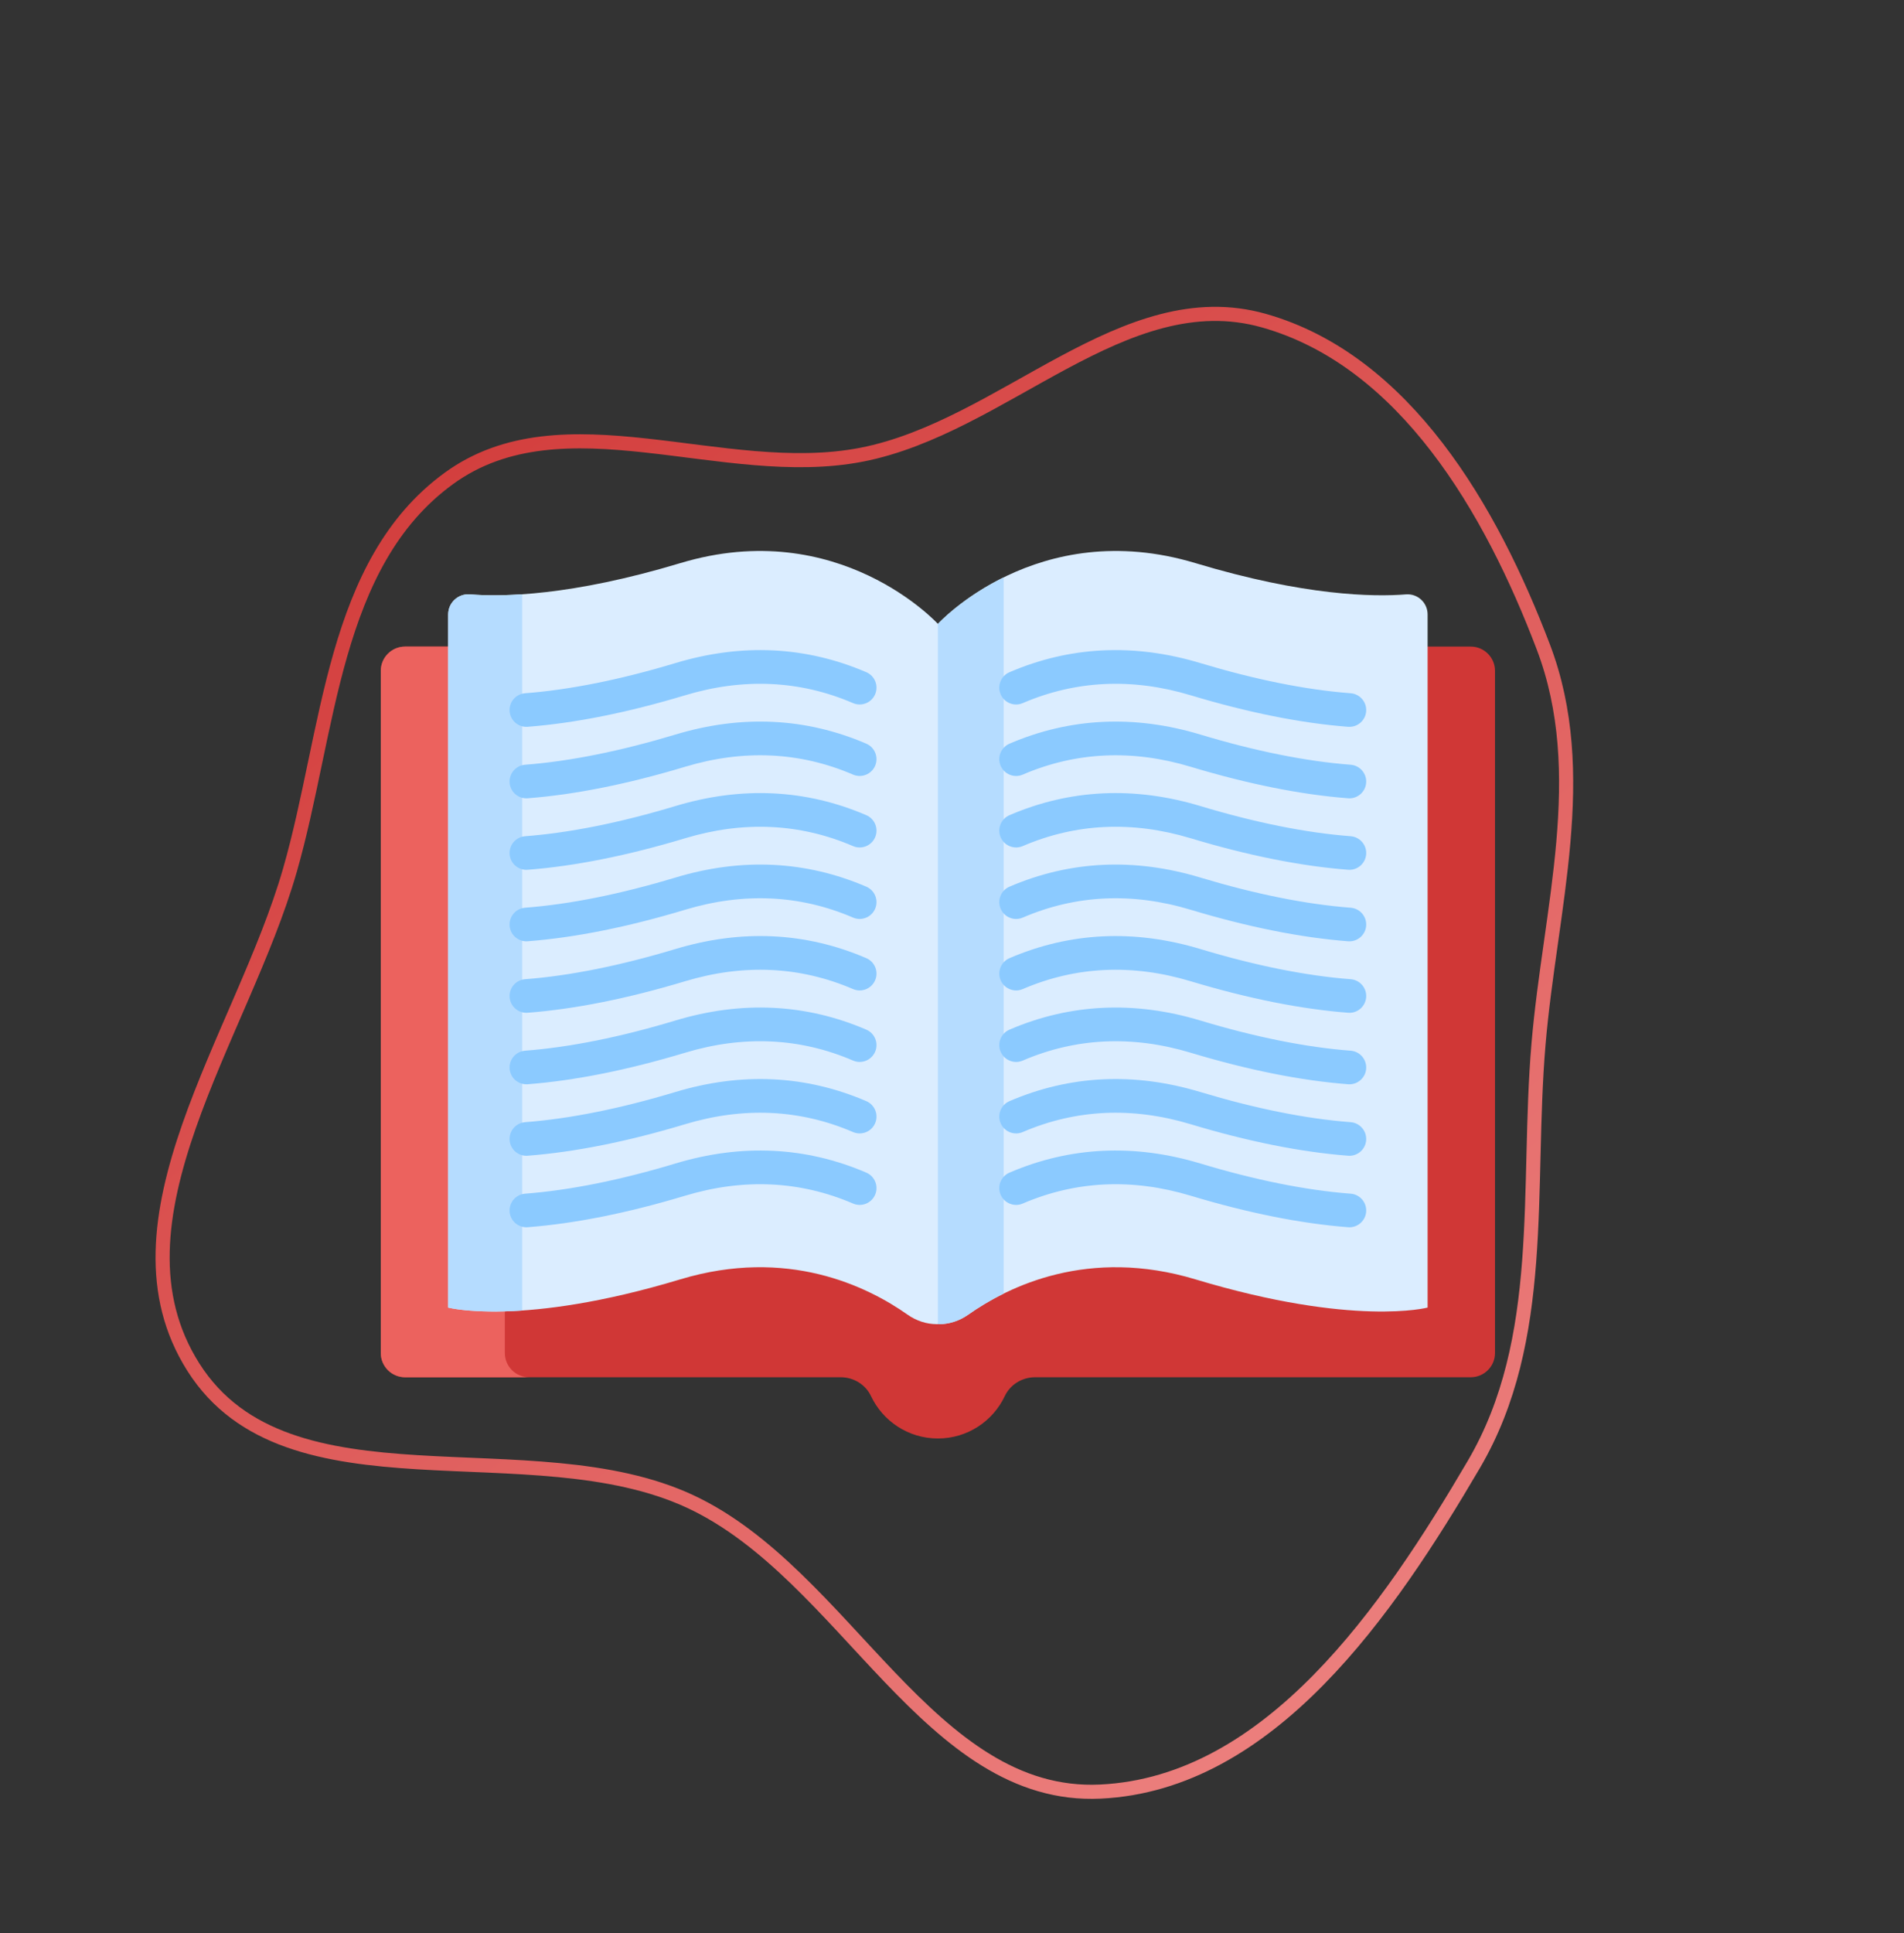 <?xml version="1.0" encoding="UTF-8"?> <svg xmlns="http://www.w3.org/2000/svg" width="135" height="137" viewBox="0 0 135 137" fill="none"><rect x="0" y="0" width="135" height="137" fill="#333333" stroke="none"/> <path fill-rule="evenodd" clip-rule="evenodd" d="M89.598 22.721C99.622 25.547 105.732 36.13 109.43 45.86C112.848 54.851 109.901 64.416 109.086 73.996C108.214 84.256 109.713 94.898 104.505 103.78C98.422 114.155 90.048 126.403 78.023 126.976C65.879 127.555 59.98 111.58 48.963 106.428C37.662 101.144 20.403 107.435 13.717 96.906C7.14 86.549 17.166 73.469 20.553 61.687C23.383 51.841 23.538 39.932 31.826 33.907C39.918 28.024 51.249 34.132 61.076 32.229C71.163 30.276 79.705 19.932 89.598 22.721Z" stroke="url(#paint0_linear)"></path> <g clip-path="url(#clip0)"> <path d="M104.281 45.826H100.745V92.195C100.745 92.195 95.992 93.58 84.763 90.196C77.192 87.914 71.529 90.667 68.642 92.703C68.028 93.135 67.298 93.851 66.547 93.851H66.5H66.453C65.702 93.851 64.972 93.136 64.358 92.703C61.471 90.667 55.808 87.914 48.237 90.196C37.008 93.58 32.255 92.195 32.255 92.195V45.826H28.72C27.77 45.826 27 46.596 27 47.546V95.891C27 96.84 27.77 97.61 28.72 97.61H59.608C60.52 97.61 61.367 98.12 61.756 98.944C62.596 100.721 64.404 101.95 66.5 101.95C68.596 101.95 70.404 100.721 71.244 98.944C71.633 98.12 72.48 97.61 73.391 97.61H104.28C105.23 97.61 106 96.84 106 95.891V47.546C106 46.596 105.23 45.826 104.281 45.826Z" fill="#D03736"></path> <path d="M35.795 95.89V92.47C33.37 92.52 32.255 92.195 32.255 92.195V45.826H28.72C27.77 45.826 27 46.596 27 47.546V95.891C27 96.84 27.77 97.61 28.72 97.61H37.515C36.565 97.61 35.795 96.84 35.795 95.89Z" fill="#EC625E"></path> <path d="M99.686 42.126C97.396 42.309 92.505 42.243 84.763 39.91C73.534 36.526 66.5 44.217 66.5 44.217L65.275 45.826V92.144L66.5 93.789V93.851H66.547C67.298 93.851 68.028 93.612 68.642 93.18C71.529 91.144 77.192 88.391 84.763 90.673C95.992 94.057 101.222 92.672 101.222 92.672V43.546C101.222 42.715 100.515 42.059 99.686 42.126Z" fill="#DBEDFF"></path> <path d="M71.164 40.919C68.164 42.398 66.5 44.217 66.5 44.217L65.275 45.826V92.145L66.5 93.789V93.852H66.547C67.298 93.852 68.028 93.613 68.642 93.18C69.329 92.695 70.174 92.171 71.164 91.683V40.919Z" fill="#B5DCFF"></path> <path d="M95.677 51.514C95.647 51.514 95.616 51.513 95.585 51.511C92.244 51.254 88.488 50.502 84.419 49.276C80.281 48.029 76.276 48.216 72.516 49.832C71.911 50.093 71.21 49.813 70.95 49.208C70.69 48.603 70.97 47.902 71.575 47.642C75.864 45.798 80.417 45.58 85.107 46.994C89.011 48.17 92.598 48.89 95.767 49.133C96.424 49.184 96.915 49.757 96.865 50.413C96.817 51.039 96.295 51.514 95.677 51.514Z" fill="#8BCAFF"></path> <path d="M95.677 56.581C95.647 56.581 95.616 56.579 95.585 56.577C92.245 56.321 88.488 55.569 84.419 54.343C80.281 53.095 76.276 53.283 72.516 54.899C71.911 55.159 71.21 54.879 70.95 54.274C70.69 53.669 70.97 52.968 71.575 52.708C75.864 50.865 80.417 50.647 85.107 52.06C89.012 53.237 92.599 53.957 95.767 54.2C96.424 54.25 96.915 54.823 96.865 55.48C96.817 56.105 96.294 56.581 95.677 56.581Z" fill="#8BCAFF"></path> <path d="M95.677 81.914C95.647 81.914 95.616 81.913 95.585 81.91C92.244 81.654 88.487 80.902 84.419 79.676C80.281 78.429 76.276 78.616 72.516 80.232C71.911 80.493 71.21 80.213 70.95 79.608C70.69 79.003 70.97 78.302 71.575 78.042C75.864 76.198 80.417 75.98 85.107 77.394C89.011 78.57 92.598 79.29 95.767 79.533C96.424 79.584 96.915 80.157 96.865 80.813C96.817 81.439 96.295 81.914 95.677 81.914Z" fill="#8BCAFF"></path> <path d="M95.677 86.981C95.647 86.981 95.616 86.98 95.585 86.977C92.244 86.721 88.488 85.969 84.419 84.743C80.281 83.496 76.276 83.683 72.516 85.299C71.911 85.559 71.21 85.279 70.95 84.675C70.69 84.07 70.97 83.369 71.575 83.109C75.864 81.265 80.417 81.047 85.107 82.46C89.011 83.637 92.598 84.357 95.767 84.6C96.424 84.65 96.915 85.224 96.865 85.88C96.817 86.505 96.295 86.981 95.677 86.981Z" fill="#8BCAFF"></path> <path d="M95.677 61.647C95.647 61.647 95.616 61.646 95.585 61.643C92.244 61.387 88.487 60.635 84.419 59.409C80.281 58.162 76.276 58.349 72.516 59.965C71.911 60.225 71.21 59.946 70.95 59.341C70.69 58.736 70.97 58.035 71.575 57.775C75.864 55.931 80.417 55.713 85.107 57.126C89.011 58.303 92.598 59.023 95.767 59.266C96.424 59.317 96.915 59.89 96.865 60.546C96.817 61.172 96.295 61.647 95.677 61.647Z" fill="#8BCAFF"></path> <path d="M95.678 71.781C95.647 71.781 95.617 71.78 95.585 71.777C92.246 71.521 88.489 70.769 84.42 69.543C80.281 68.296 76.276 68.483 72.517 70.099C71.912 70.359 71.211 70.079 70.951 69.475C70.691 68.87 70.97 68.168 71.575 67.909C75.864 66.065 80.417 65.847 85.107 67.26C89.012 68.437 92.599 69.157 95.768 69.4C96.424 69.45 96.915 70.023 96.865 70.68C96.817 71.305 96.295 71.781 95.678 71.781Z" fill="#8BCAFF"></path> <path d="M95.677 66.714C95.647 66.714 95.616 66.713 95.585 66.711C92.244 66.454 88.488 65.703 84.419 64.477C80.281 63.229 76.276 63.416 72.516 65.033C71.911 65.293 71.21 65.013 70.95 64.408C70.69 63.803 70.97 63.102 71.575 62.842C75.864 60.998 80.417 60.78 85.107 62.194C89.011 63.37 92.598 64.09 95.767 64.334C96.424 64.384 96.915 64.957 96.865 65.614C96.817 66.239 96.295 66.714 95.677 66.714Z" fill="#8BCAFF"></path> <path d="M95.678 76.848C95.647 76.848 95.617 76.847 95.585 76.844C92.245 76.588 88.488 75.836 84.42 74.61C80.281 73.363 76.277 73.55 72.517 75.166C71.912 75.426 71.211 75.147 70.951 74.542C70.691 73.937 70.97 73.236 71.575 72.975C75.864 71.132 80.417 70.913 85.107 72.327C89.012 73.504 92.598 74.224 95.768 74.467C96.424 74.517 96.915 75.09 96.865 75.747C96.817 76.372 96.295 76.848 95.678 76.848Z" fill="#8BCAFF"></path> <path d="M33.314 42.126C35.604 42.309 40.495 42.243 48.237 39.91C59.466 36.526 66.5 44.217 66.5 44.217V93.851H66.453C65.702 93.851 64.972 93.612 64.358 93.18C61.471 91.144 55.808 88.391 48.237 90.672C37.008 94.056 31.778 92.672 31.778 92.672V43.546C31.778 42.715 32.485 42.059 33.314 42.126Z" fill="#DBEDFF"></path> <path d="M37.024 42.119C35.41 42.228 34.177 42.195 33.314 42.126C32.486 42.059 31.778 42.715 31.778 43.546V92.672C31.778 92.672 33.481 93.121 37.024 92.881V42.119Z" fill="#B5DCFF"></path> <path d="M37.322 51.514C36.705 51.514 36.183 51.038 36.135 50.413C36.084 49.756 36.576 49.183 37.232 49.133C40.402 48.89 43.989 48.17 47.893 46.993C52.583 45.58 57.136 45.798 61.425 47.641C62.03 47.901 62.309 48.602 62.049 49.208C61.789 49.812 61.088 50.092 60.483 49.832C56.724 48.216 52.719 48.029 48.581 49.276C44.512 50.502 40.755 51.254 37.415 51.51C37.384 51.513 37.353 51.514 37.322 51.514Z" fill="#8BCAFF"></path> <path d="M37.322 56.58C36.705 56.58 36.183 56.105 36.135 55.479C36.085 54.823 36.576 54.25 37.232 54.199C40.401 53.956 43.988 53.236 47.893 52.06C52.583 50.646 57.136 50.864 61.425 52.708C62.03 52.968 62.309 53.669 62.049 54.274C61.789 54.879 61.088 55.158 60.483 54.898C56.724 53.282 52.719 53.095 48.581 54.342C44.511 55.569 40.755 56.32 37.415 56.577C37.384 56.579 37.353 56.58 37.322 56.58Z" fill="#8BCAFF"></path> <path d="M37.322 81.914C36.705 81.914 36.183 81.439 36.135 80.813C36.084 80.157 36.576 79.584 37.232 79.533C40.402 79.29 43.989 78.57 47.892 77.393C52.583 75.98 57.136 76.198 61.425 78.042C62.03 78.302 62.309 79.003 62.049 79.608C61.789 80.213 61.088 80.492 60.483 80.232C56.724 78.616 52.719 78.429 48.58 79.676C44.512 80.902 40.755 81.654 37.414 81.91C37.384 81.913 37.353 81.914 37.322 81.914Z" fill="#8BCAFF"></path> <path d="M37.322 86.981C36.705 86.981 36.183 86.506 36.135 85.88C36.084 85.224 36.576 84.651 37.232 84.6C40.402 84.357 43.989 83.637 47.893 82.46C52.583 81.047 57.136 81.265 61.425 83.109C62.03 83.369 62.309 84.07 62.049 84.675C61.789 85.28 61.088 85.559 60.483 85.299C56.724 83.683 52.719 83.496 48.581 84.743C44.512 85.969 40.755 86.721 37.415 86.977C37.384 86.98 37.353 86.981 37.322 86.981Z" fill="#8BCAFF"></path> <path d="M37.322 61.648C36.705 61.648 36.183 61.172 36.135 60.547C36.084 59.89 36.576 59.317 37.232 59.267C40.402 59.023 43.989 58.303 47.892 57.127C52.583 55.714 57.136 55.931 61.425 57.775C62.03 58.035 62.309 58.736 62.049 59.341C61.789 59.946 61.088 60.226 60.483 59.966C56.724 58.35 52.719 58.162 48.58 59.41C44.512 60.636 40.755 61.387 37.414 61.644C37.384 61.647 37.353 61.648 37.322 61.648Z" fill="#8BCAFF"></path> <path d="M37.322 71.781C36.705 71.781 36.183 71.305 36.135 70.679C36.085 70.023 36.576 69.45 37.232 69.4C40.401 69.157 43.988 68.437 47.893 67.26C52.583 65.846 57.136 66.064 61.425 67.908C62.03 68.168 62.309 68.869 62.049 69.474C61.789 70.079 61.088 70.359 60.483 70.099C56.724 68.482 52.719 68.296 48.581 69.543C44.511 70.769 40.755 71.521 37.415 71.777C37.384 71.779 37.353 71.781 37.322 71.781Z" fill="#8BCAFF"></path> <path d="M37.322 66.714C36.705 66.714 36.183 66.239 36.135 65.613C36.084 64.957 36.576 64.384 37.232 64.333C40.402 64.09 43.989 63.37 47.893 62.194C52.583 60.78 57.136 60.998 61.425 62.842C62.03 63.102 62.309 63.803 62.049 64.408C61.789 65.013 61.088 65.292 60.483 65.032C56.724 63.416 52.719 63.229 48.581 64.476C44.512 65.702 40.755 66.454 37.415 66.71C37.384 66.713 37.353 66.714 37.322 66.714Z" fill="#8BCAFF"></path> <path d="M37.322 76.847C36.705 76.847 36.183 76.372 36.135 75.746C36.085 75.09 36.576 74.517 37.232 74.466C40.402 74.223 43.988 73.503 47.893 72.326C52.583 70.913 57.136 71.131 61.425 72.975C62.03 73.235 62.309 73.936 62.049 74.541C61.789 75.146 61.088 75.426 60.483 75.165C56.724 73.549 52.719 73.362 48.581 74.609C44.512 75.836 40.755 76.587 37.415 76.844C37.384 76.846 37.353 76.847 37.322 76.847Z" fill="#8BCAFF"></path> </g> <defs> <linearGradient id="paint0_linear" x1="42.086" y1="8.122" x2="134.809" y2="127.985" gradientUnits="userSpaceOnUse"> <stop stop-color="#D03736"></stop> <stop offset="1" stop-color="#F3918F"></stop> </linearGradient> <clipPath id="clip0"> <rect width="79" height="79" fill="white" transform="translate(27 31)"></rect> </clipPath> </defs> </svg> 